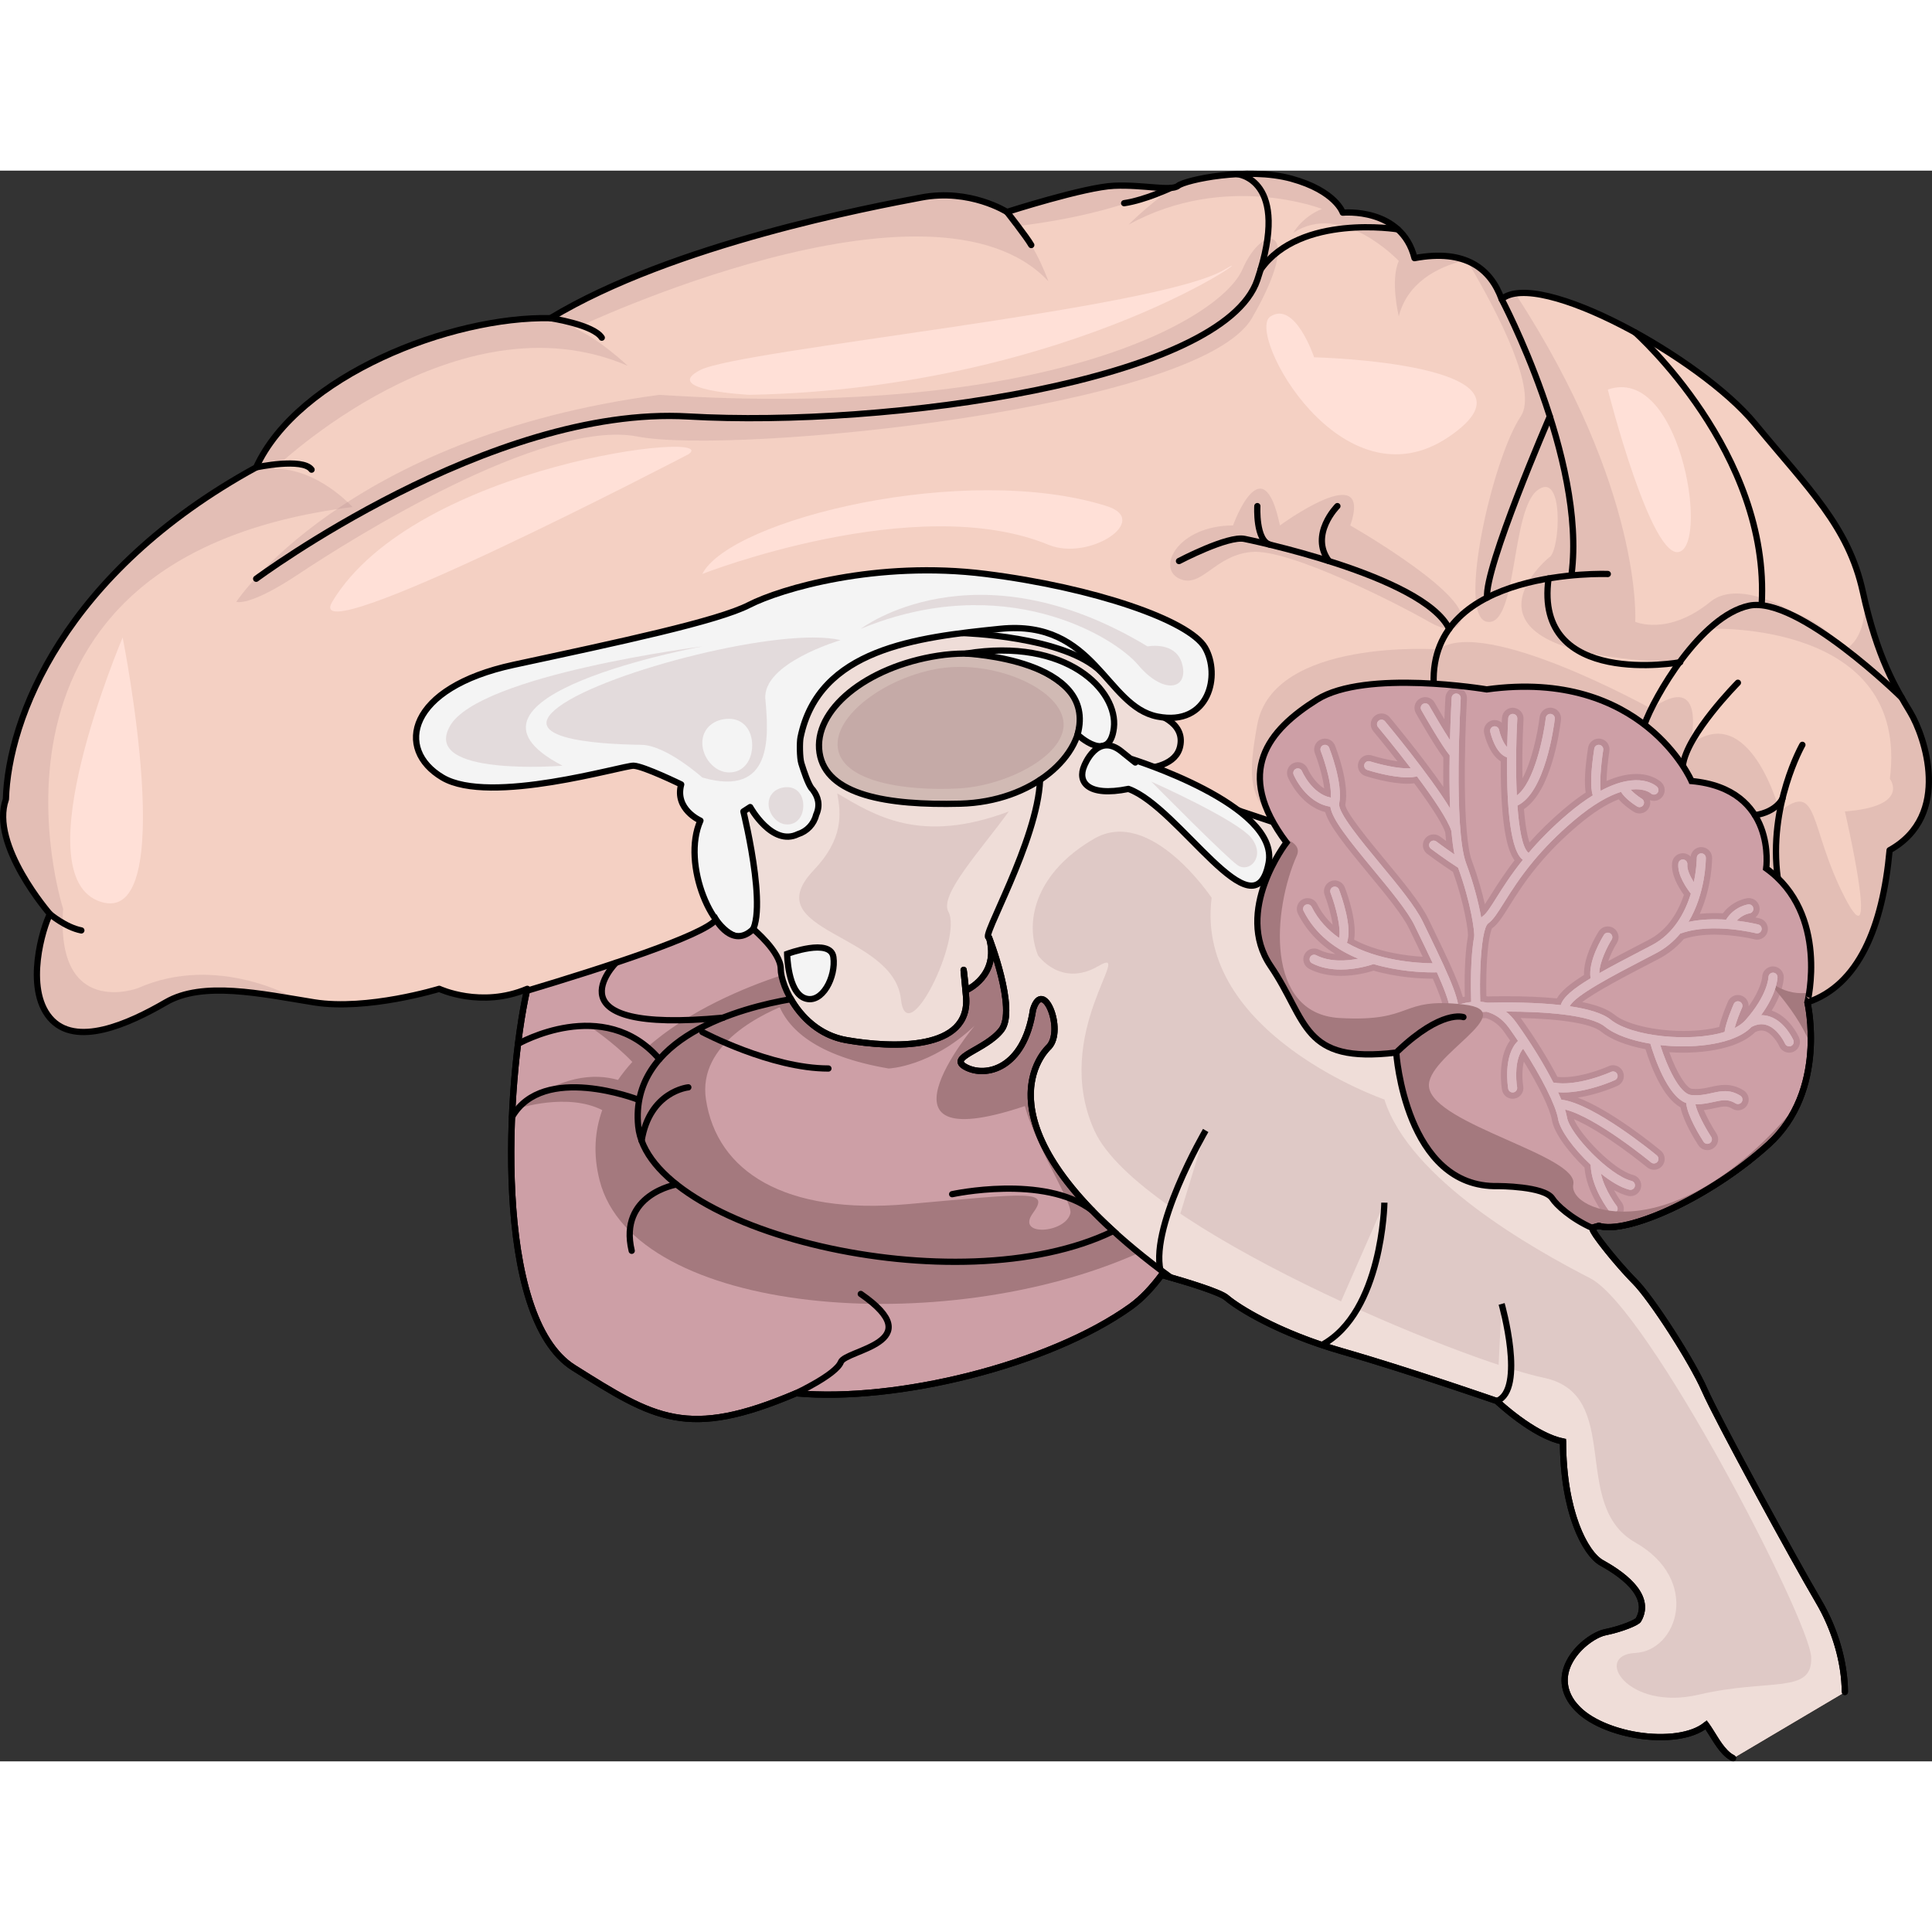 <?xml version="1.0" encoding="utf-8"?>
<!-- Created by: Science Figures, www.sciencefigures.org, Generator: Science Figures Editor -->
<svg version="1.1" id="Layer_1" xmlns="http://www.w3.org/2000/svg" xmlns:xlink="http://www.w3.org/1999/xlink" 
	 width="800px" height="800px" viewBox="0 0 308.828 254.275" enable-background="new 0 0 308.828 254.275"
	 xml:space="preserve">
<rect x="0" y="0" width="308.828" height="254.275" fill="#333333" stroke="none"/>
<g>
	<g>
		<path fill="#F4D0C3" d="M305.34,86.55c-2.301-3.816-5.261-8.676-7.562-19.204c-2.301-10.527-8.689-16.493-17.29-26.938
			c-8.601-10.445-34.617-24.784-40.454-19.868c-1.74-4.812-5.735-8.09-13.926-6.554c-2.048-8.193-11.468-7.27-11.468-7.27
			s-1.127-3.482-8.193-5.427c-7.066-1.946-16.998,0.205-18.124,1.127c-1.126,0.922-5.53-0.205-10.24,0
			c-4.711,0.205-17.118,4.189-17.118,4.189s-5.926-3.791-13.706-2.31c-7.779,1.481-39.634,7.409-59.266,19.288
			c-15.928-0.344-40.376,9.234-47.044,23.848C10.203,64.268,1.313,87.64,0.943,100.491c-2.593,7.295,7.038,18.343,7.038,18.343
			c-1.112,2.144-4.074,11.776,0,16.59c4.074,4.815,12.593,0.969,18.521-2.479c5.927-3.448,15.188-1.368,23.707,0
			c8.519,1.368,20.002-2.158,20.002-2.158s6.669,3.143,14.077,0c-3.334,14.638-5.557,52.42,7.408,60.57
			c12.965,8.149,18.152,11.484,35.561,4.075c15.928,1.481,40.402-4.479,53.483-13.835c1.877-1.343,3.56-3.226,4.952-5.096
			c4.217,1.198,9.351,2.782,10.359,3.655c1.764,1.527,8.23,5.641,18.52,8.582c10.289,2.941,24.694,7.938,24.694,7.938
			s5.879,5.585,10.583,6.468c0,11.171,3.528,17.932,6.174,19.402c2.646,1.47,8.231,4.998,5.879,9.113
			c-0.189,0.373-2.488,1.394-5.348,1.985c-2.861,0.591-9.073,5.818-5.227,11.243c3.846,5.424,16.859,7.304,21.399,3.554
			c1.245,1.774,2.084,3.653,3.582,4.873c0.193,0.157,0.449,0.311,0.736,0.461l17.861-10.574c-0.036-4.989-1.657-10.188-4.193-14.482
			c-3.821-6.468-16.168-29.104-18.226-33.807c-2.058-4.703-8.525-14.699-11.171-17.345c-2.646-2.646-6.761-7.76-6.761-8.436
			c0-0.043-0.001-0.102-0.004-0.172c0.331-0.089,0.663-0.179,1.021-0.285c4.406,1.391,17.62-4.406,27.127-13.02
			c9.506-8.615,6.22-22.708,6.22-22.708l-0.001,0c8.177-2.735,12.021-12.048,13.137-24.32
			C312.078,103.048,307.641,90.366,305.34,86.55z"/>
		<path opacity="0.2" fill="#A4797E" d="M282.695,155.653c9.506-8.615,6.22-22.708,6.22-22.708l-0.001,0
			c8.177-2.735,12.021-12.048,13.137-24.32c10.026-5.577,5.589-18.259,3.288-22.075c-2.182-3.62-4.957-8.187-7.2-17.631
			c-0.042,3.436-0.904,6.218-3.11,7.604c0,0-9.755-12.497-21.844-3.286c0,0,32.097-1.473,28.911,23.98c0,0,3.362,4.398-7.194,5.218
			c0,0,5.806,25.016,0,13.765c-5.806-11.251-4.025-18.779-10.415-13.765c0,0-4.74-17.944-14.287-10.711
			c0,0,2.867-12.088-6.245-5.706c0,0-26.668-14.859-34.014-9.494c0,0-26.405-1.851-28.969,12.03
			c-2.564,13.881,0.801,11.084,7.564,22.984c4.633,8.152,42.361,34.641,65.67,50.521
			C277.142,160.199,280.061,158.04,282.695,155.653z"/>
		<path opacity="0.2" fill="#A4797E" d="M288.11,72.115c8.157,5.156-7.908-8.726-14.711-3.195
			c-6.803,5.53-12.009,3.195-12.009,3.195s1.33-21.025-19.177-52.472c-0.886,0.139-1.625,0.431-2.179,0.898
			c-0.986-2.725-2.696-4.956-5.481-6.101c5.155,8.723,11.281,20.776,8.53,24.855c-4.488,6.655-10.276,31.986-5.382,32.82
			c4.894,0.835,3.776-17.783,8.059-21.025s3.619,9.457,1.977,10.658c-1.642,1.202-17.227,15.746,20.84,16.835
			C268.578,78.583,275.096,63.889,288.11,72.115z"/>
		<path opacity="0.2" fill="#A4797E" d="M233.674,71.297c0,0-0.162,3.733-5.245,0.818c-5.083-2.915-22.3-11.665-28.317-11.165
			s-8.037,5.987-11.652,4.243c-3.615-1.743-0.115-8.462,8.635-8.478c0,0,4.75-13.234,7.5,0c0,0,15-10.984,11.25,0
			C215.846,56.715,233.131,66.586,233.674,71.297z"/>
		<path opacity="0.2" fill="#A4797E" d="M178.083,2.416c-4.711,0.205-17.118,4.189-17.118,4.189s-5.926-3.791-13.706-2.31
			c-7.779,1.481-39.634,7.409-59.266,19.288c-15.928-0.344-40.376,9.234-47.044,23.848C10.203,64.268,1.313,87.64,0.943,100.491
			c-2.593,7.295,7.038,18.343,7.038,18.343c-1.112,2.144-4.074,11.776,0,16.59c4.074,4.815,12.593,0.969,18.521-2.479
			c4.539-2.64,11.032-2.038,17.65-0.997c1.11,0.108,2.242,0.289,3.393,0.556c0,0,0,0,0,0c0,0-12.656-7.555-25.558-1.805
			c0,0-13.141,4.868-11.891-12.691c0,0-18.25-56.162,46.25-64.236c0,0-5.5-6.175-12.5-6.124c0,0,29.174-28.199,56.5-16.449
			c0,0-4.544-4.319-8.449-5.968c0,0,57.199-27.282,75.699-7.532c0,0-3-8.25-5.75-8.75c0,0,14.818-1.399,24.123-6.179
			C183.985,2.698,181.099,2.285,178.083,2.416z"/>
		<path opacity="0.2" fill="#A4797E" d="M223.596,23.283c1.365-5.307,5.967-7.815,10.58-8.979c-2.079-0.758-4.718-0.946-8.069-0.318
			c-2.048-8.193-11.468-7.27-11.468-7.27s-1.127-3.482-8.193-5.427c-7.066-1.946-16.998,0.205-18.124,1.127
			c-0.196,0.16-0.496,0.256-0.874,0.31c-4.313,3.091-7.019,5.891-7.019,5.891c15.5-8.5,30.87-2.5,30.87-2.5
			c-3.224,1.333-4.573,3.833-4.573,3.833c7.797-5.167,16.869,4.49,16.869,4.49C222.189,17.594,223.596,23.283,223.596,23.283z"/>
		<path opacity="0.2" fill="#A4797E" d="M37.773,68.92c0,0,2,0.878,10-4.455c8-5.333,38.99-24.912,54.162-21.956
			s89.693-4.341,98.177-18.925c8.484-14.585,1.955-15.785-1.525-7.785c-3.481,8-31.533,24.078-93.174,20.039
			C55.107,42.509,37.773,68.92,37.773,68.92z"/>
	</g>
	<g>
		<path fill="#EFDDD8" stroke="#000000" stroke-miterlimit="10" d="M294.902,243.201c-0.017-2.332-0.391-4.707-1.032-7.017
			c-0.101-0.365-0.21-0.726-0.325-1.087c-0.714-2.243-1.672-4.408-2.835-6.378c-0.529-0.896-1.227-2.111-2.034-3.538
			c-0.205-0.363-0.417-0.739-0.636-1.129c-0.474-0.842-0.974-1.737-1.5-2.683c-2.881-5.18-6.424-11.686-9.27-17.051
			c-0.279-0.526-0.551-1.04-0.815-1.542c-0.878-1.666-1.67-3.19-2.324-4.477c-0.15-0.296-0.294-0.58-0.429-0.85
			c-0.271-0.541-0.511-1.028-0.715-1.454c-0.204-0.426-0.373-0.79-0.502-1.084c-0.257-0.588-0.583-1.258-0.962-1.987
			c-1.137-2.186-2.749-4.894-4.403-7.457c-0.551-0.854-1.107-1.693-1.651-2.49c-1.089-1.595-2.131-3.027-2.999-4.099
			c-0.434-0.536-0.824-0.981-1.155-1.312c-0.165-0.165-0.336-0.34-0.512-0.523c-1.404-1.464-3.088-3.437-4.354-5.055
			c-1.108-1.416-1.895-2.562-1.895-2.858c0-0.043-0.001-0.102-0.004-0.172c0.331-0.089,0.663-0.179,1.021-0.285
			c3.886,1.227,14.624-3.14,23.627-10.098l0,0h0l-17.67-14.885l-3.151-2.914l-28.136-26.022l-11.147-5.426l-20.683-6.893
			l-14.357-5.637l-2.747-1.079c3.121-0.078,6.731-0.813,7.341-3.71c0.807-3.832-3.635-5.314-6.151-5.837
			c0.805-6.632-1.181-14.837-15.011-16.747c-24.053-3.322-45.394,16.391-45.394,22.359s-5.064,9.242-5.064,9.242v7.216l1.085,7.053
			l8.862,22.92l9.766,6.197l10.946,3.846l0.629,0.221l2.351,4.795l5.968,3.979l11.574,10.128l8.713,7.041l8.773,2.08
			c4.217,1.198,9.351,2.782,10.359,3.655c0.938,0.812,3.217,2.357,6.681,4.066c0.39,0.193,0.796,0.387,1.216,0.583
			c1.43,0.666,3.03,1.346,4.8,2.011c0.292,0.11,0.588,0.219,0.889,0.327c1.533,0.553,3.173,1.092,4.934,1.595
			c0.643,0.184,1.302,0.376,1.973,0.574s1.353,0.403,2.042,0.612c0.345,0.105,0.691,0.21,1.039,0.317
			c0.96,0.294,1.928,0.596,2.894,0.9c0.433,0.136,0.867,0.273,1.298,0.41c0.612,0.194,1.219,0.389,1.821,0.582
			c0.194,0.062,0.387,0.125,0.579,0.187c0.46,0.148,0.915,0.296,1.364,0.442c0.217,0.07,0.432,0.141,0.646,0.211
			c0.796,0.26,1.571,0.515,2.318,0.761c0.487,0.161,0.96,0.318,1.42,0.471c0.388,0.129,0.765,0.255,1.131,0.377
			c0.184,0.062,0.365,0.122,0.543,0.182c0.353,0.118,0.693,0.233,1.02,0.343c2.792,0.941,4.605,1.569,4.605,1.569
			s1.86,1.767,4.325,3.471c1.917,1.325,4.2,2.611,6.258,2.997c0,1.396,0.055,2.724,0.157,3.981c0.152,1.885,0.41,3.612,0.742,5.173
			c0.111,0.521,0.23,1.023,0.357,1.507c0.633,2.419,1.449,4.374,2.314,5.84c0.173,0.293,0.348,0.567,0.523,0.821
			c0.703,1.015,1.419,1.713,2.081,2.081c0.827,0.459,1.941,1.12,3.01,1.936c0.214,0.163,0.426,0.333,0.633,0.508
			c0.415,0.351,0.812,0.725,1.171,1.12c0.179,0.198,0.349,0.4,0.505,0.608c0.314,0.415,0.578,0.849,0.771,1.3
			c0.193,0.451,0.316,0.918,0.346,1.398c0.045,0.721-0.117,1.472-0.558,2.243c-0.094,0.186-0.716,0.535-1.672,0.911
			c-0.239,0.094-0.499,0.19-0.777,0.285c-0.833,0.286-1.827,0.568-2.9,0.79c-2.235,0.462-6.515,3.753-6.447,7.758
			c0.019,1.121,0.379,2.298,1.22,3.485c0.11,0.155,0.253,0.297,0.378,0.447c0.42,0.503,0.895,0.983,1.46,1.417
			c1.372,1.055,3.133,1.892,5.043,2.503c0.639,0.204,1.289,0.392,1.954,0.543c0.531,0.12,1.067,0.223,1.605,0.308
			c4.302,0.679,8.69,0.211,10.96-1.664c1.073,1.529,1.847,3.134,2.999,4.33c0.017,0.018,0.033,0.038,0.05,0.056
			c0.169,0.172,0.346,0.334,0.533,0.487c0.193,0.157,0.449,0.311,0.736,0.461"/>
		<path opacity="0.2" fill="#A4797E" d="M193.68,116.237c0,0-9.75-14.638-18.75-9.463s-11.333,12.83-9,18.669
			c0,0,3.667,5.214,9.667,1.693c6-3.521-7.667,10.773-0.667,26.293s58.924,36.853,71.795,39.52s4.126,20.333,14.666,26.333
			c10.539,6,6.794,17.333,0,17.667s-1.261,9.333,10.139,6.667c11.4-2.667,18.232,0,17.983-6c-0.249-6-26.001-55.761-35.292-60.547
			c-9.291-4.786-28.843-15.772-32.928-28.589C221.292,148.48,190.93,137.973,193.68,116.237z"/>
		<path fill="#EFDDD8" stroke="#000000" stroke-miterlimit="10" d="M192.727,153.43c0,0-9.441,16.124-7.036,23.072"/>
		<path fill="#EFDDD8" stroke="#000000" stroke-miterlimit="10" d="M221.292,164.966c0,0-0.289,17.526-9.993,22.755"/>
		<path fill="#EFDDD8" stroke="#000000" stroke-miterlimit="10" d="M240.034,181.155c0,0,3.897,13.747-0.77,15.521"/>
		<path fill="#F4F2F2" stroke="#000000" stroke-linecap="round" stroke-linejoin="round" stroke-miterlimit="10" d="M153.8,73.918
			c0,0,16.409,0.443,22.239,6.229c5.829,5.785,1.935-8.514,1.935-8.514l-25.729-1.129L153.8,73.918z"/>
		<path fill="#F4F4F4" stroke="#000000" stroke-linecap="round" stroke-linejoin="round" stroke-miterlimit="10" d="M192.621,76.232
			c-2.532-4.34-17.723-9.585-35.085-11.768c-17.362-2.182-32.734,2.363-37.798,4.962S99.12,75.328,82.12,78.99
			S63.131,92.509,70.727,97.009c7.596,4.5,28.936-1.968,30.564-1.887s7.596,2.994,7.596,2.994c-1.085,3.979,3.074,5.787,3.074,5.787
			c-3.074,6.872,1.989,18.989,6.872,18.628c4.883-0.362,0-20.095,0-20.095l1.085-0.703c0,0,3.5,6.356,7.631,4.332
			c1.438-0.445,2.55-1.608,2.909-3.082c0.724-1.598,0.274-2.927-0.47-3.924c-0.002-0.008-0.013-0.017-0.017-0.025
			c-0.013-0.017-0.026-0.033-0.039-0.05c-0.016-0.02-0.021-0.038-0.046-0.059c-0.016-0.013-0.033-0.038-0.049-0.054
			c-0.052-0.064-0.104-0.127-0.158-0.188c-0.524-0.738-1.152-2.561-1.58-3.934c-0.276-0.885-0.294-3.366-0.134-4.15
			c2.9-14.174,18.53-15.996,31.921-17.36c15.191-1.547,16.819,12.398,25.138,14.026S195.153,80.573,192.621,76.232z"/>
	</g>
	<path fill="none" stroke="#000000" stroke-linecap="round" stroke-linejoin="round" stroke-miterlimit="10" d="M187.166,2.756
		c0,0-4.127,1.954-7.475,2.447"/>
	<path fill="none" stroke="#000000" stroke-linecap="round" stroke-linejoin="round" stroke-miterlimit="10" d="M240.034,20.541
		c0,0,13.522,25.577,11.182,43.936"/>
	<path fill="none" stroke="#000000" stroke-linecap="round" stroke-linejoin="round" stroke-miterlimit="10" d="M257.004,64.477
		c0,0-28.527-1.101-27.827,17.535"/>
	<path fill="none" stroke="#000000" stroke-linecap="round" stroke-linejoin="round" stroke-miterlimit="10" d="M213.78,53.626
		c0,0-4.521,4.543-1.356,8.782"/>
	<path fill="none" stroke="#000000" stroke-linecap="round" stroke-linejoin="round" stroke-miterlimit="10" d="M200.985,53.626
		c0,0-0.314,5.578,2.073,6.179"/>
	<path fill="none" stroke="#000000" stroke-linecap="round" stroke-linejoin="round" stroke-miterlimit="10" d="M188.461,62.408
		c0,0,7.842-4.124,10.489-3.538c0,0,28.515,5.767,32.704,14.368"/>
	<path fill="none" stroke="#000000" stroke-linecap="round" stroke-linejoin="round" stroke-miterlimit="10" d="M268.578,78.583
		c0,0-23.481,4.271-21.042-13.39"/>
	<path fill="none" stroke="#000000" stroke-linecap="round" stroke-linejoin="round" stroke-miterlimit="10" d="M303.963,84.225
		c0,0-16.576-16.312-24.353-14.684s-15.243,14.697-16.754,19.013"/>
	<path fill="none" stroke="#000000" stroke-linecap="round" stroke-linejoin="round" stroke-miterlimit="10" d="M277.802,81.861
		c0,0-8.206,8.278-8.805,13.261"/>
	<path fill="none" stroke="#000000" stroke-linecap="round" stroke-linejoin="round" stroke-miterlimit="10" d="M288.11,91.786
		c0,0-5.52,9.685-3.936,21.3"/>
	<path fill="none" stroke="#000000" stroke-linecap="round" stroke-linejoin="round" stroke-miterlimit="10" d="M281.599,69.427
		c1.447-24.348-20.209-43.555-20.209-43.555"/>
	<path fill="none" stroke="#000000" stroke-linecap="round" stroke-linejoin="round" stroke-miterlimit="10" d="M247.738,39.295
		c0,0-10.498,24.233-10.021,28.957"/>
	<g>
		<path fill="#CD9FA6" d="M282.323,111.539c0,0,1.809-12.7-11.936-13.966c0,0-7.777-18.085-32.734-14.649
			c0,0-19.351-3.255-27.128,1.628c-7.777,4.883-13.383,11.522-4.883,22.851c0,0-8.5,10.959-2.532,19.735s4.883,15.648,20.074,13.84
			c0,0,1.447,21.702,16.277,21.34c0,0,7.415,0,8.681,1.989c0.629,0.989,2.958,3.184,6.407,4.72
			c-0.001-0.024-0.001-0.041-0.001-0.069c0.331-0.089,0.663-0.179,1.021-0.285c4.406,1.391,17.62-4.406,27.127-13.02
			c9.505-8.613,6.221-22.704,6.22-22.708l-0.001-0.001C288.914,132.945,292.45,118.813,282.323,111.539z"/>
		<path fill="#BA8C95" d="M287.574,138.566c-0.151-0.339-1.553-3.34-4.328-4.289c-0.014-0.005-0.028-0.009-0.042-0.014
			c1.867-3.042,1.929-5.091,1.929-5.343c0-0.94-0.767-1.712-1.726-1.721c-0.934,0.007-1.705,0.769-1.721,1.676
			c-0.001,0.022-0.118,1.877-2.162,4.691c0.009-0.233-0.03-0.467-0.117-0.69c-0.166-0.429-0.49-0.768-0.912-0.954
			c-0.22-0.097-0.452-0.146-0.692-0.146c-0.683,0-1.303,0.403-1.578,1.028c-0.191,0.435-1.061,2.455-1.425,4.082
			c-1.603,0.419-3.552,0.639-5.684,0.639c-4.611,0-9.146-1.065-11.027-2.59c-1.083-0.877-2.783-1.548-5.172-2.033
			c2.223-1.695,7.204-4.286,10.446-5.972l1.813-0.944c1.499-0.783,2.837-1.845,3.981-3.16c1.339-0.465,2.986-0.701,4.897-0.701
			c3.381,0,6.367,0.741,6.4,0.75c0.137,0.034,0.278,0.052,0.419,0.052c0.791,0,1.479-0.535,1.671-1.298
			c0.234-0.921-0.323-1.861-1.247-2.096c-0.06-0.015-0.306-0.076-0.698-0.159c0.468-0.362,0.739-0.956,0.66-1.584
			c-0.11-0.858-0.843-1.505-1.703-1.505l-0.161,0.007l-0.062,0.008c-0.102,0.013-2.338,0.315-3.928,2.408
			c-0.419-0.02-0.85-0.031-1.286-0.031c-0.837,0-1.644,0.041-2.414,0.121c1.973-4.364,1.972-8.742,1.971-8.947
			c-0.002-0.947-0.776-1.718-1.729-1.718c-0.878,0.002-1.603,0.665-1.705,1.512c-0.286-0.3-0.666-0.485-1.085-0.525l-0.161-0.008
			c-0.894,0-1.631,0.67-1.716,1.559c-0.18,1.865,0.985,3.858,1.888,5.095c-1.143,3.415-3.021,5.825-5.588,7.166l-1.809,0.942
			c-1.577,0.82-3.205,1.671-4.701,2.482c0.392-1.104,0.97-2.227,1.393-2.903c0.504-0.804,0.26-1.869-0.546-2.375
			c-0.274-0.172-0.59-0.263-0.913-0.263c-0.597,0-1.143,0.301-1.461,0.807c-0.433,0.689-2.44,4.054-2.346,6.954
			c-2.316,1.442-3.682,2.616-4.333,3.743c-2.354-0.232-5.076-0.349-8.109-0.349c-1.051,0-2.04,0.014-2.93,0.036
			c-0.078-0.016-0.157-0.03-0.235-0.043c-0.072-3.528,0.096-6.941,0.447-9.06l0.006-0.016l0.021-0.144
			c0.22-1.262,0.435-1.602,0.415-1.602c-0.001,0-0.002,0-0.003,0.001c0.963-0.688,1.692-1.851,2.796-3.61
			c1.112-1.771,2.496-3.977,4.653-6.563c1.852-2.219,3.907-4.277,6.284-6.293c2.404-2.039,4.599-3.443,6.536-4.183
			c0.791,0.927,1.897,1.677,2.408,1.998c0.274,0.171,0.59,0.261,0.912,0.261c0.599,0,1.146-0.303,1.46-0.807
			c0.245-0.39,0.323-0.852,0.221-1.301c-0.001-0.007-0.003-0.014-0.005-0.021c0.2,0.08,0.416,0.121,0.637,0.121
			c0.463,0,0.897-0.182,1.22-0.508c0.326-0.327,0.504-0.76,0.503-1.221c-0.002-0.46-0.183-0.892-0.507-1.215
			c-0.139-0.139-1.434-1.358-4.031-1.358c-1.459,0-3.057,0.379-4.765,1.128c0.031-1.289,0.199-3.095,0.461-4.799
			c0.07-0.455-0.042-0.91-0.313-1.281c-0.272-0.371-0.674-0.614-1.13-0.684c-0.087-0.013-0.173-0.02-0.258-0.02
			c-0.845,0-1.578,0.628-1.705,1.461c-0.505,3.28-0.632,5.639-0.384,7.164c-1.134,0.747-2.305,1.631-3.488,2.635
			c-2.012,1.706-3.819,3.459-5.495,5.333c-0.287-0.827-0.645-2.392-0.884-5.324c4.338-2.843,5.688-12.333,5.923-14.282
			c0.055-0.457-0.071-0.908-0.354-1.27c-0.284-0.362-0.692-0.592-1.151-0.648l-0.148-0.012h-0.059c-0.87,0-1.605,0.652-1.71,1.517
			c-0.334,2.764-1.301,7.116-2.734,9.787c-0.025-1.239-0.032-2.55-0.02-3.902l0.021-0.112l-0.014-0.1l-0.001-0.105
			c0.025-1.821,0.087-3.637,0.178-5.263c0.054-0.948-0.674-1.763-1.711-1.82c-0.918,0-1.679,0.714-1.729,1.626
			c-0.009,0.148-0.023,0.413-0.041,0.775c-0.304-0.265-0.701-0.421-1.133-0.421c-0.127,0-0.254,0.014-0.379,0.042
			c-0.927,0.209-1.511,1.133-1.302,2.058c0.134,0.603,0.842,3.38,2.653,4.5c-0.053,11.493,1.365,14.701,2.207,15.821
			c-1.687,2.179-2.862,4.051-3.744,5.455c-0.342,0.544-0.688,1.096-1.002,1.559c-0.399-1.767-1.048-4.177-2.063-6.903
			c-1.552-4.165-1.201-18.793-0.8-25.944c0.027-0.459-0.126-0.902-0.433-1.246c-0.307-0.344-0.729-0.548-1.283-0.577
			c-0.914,0-1.671,0.713-1.725,1.625c-0.012,0.204-0.086,1.521-0.163,3.487c-0.643-1.076-1.225-2.08-1.562-2.673
			c-0.306-0.538-0.88-0.872-1.499-0.872c-0.298,0-0.592,0.078-0.85,0.225c-0.401,0.227-0.688,0.597-0.812,1.041
			c-0.122,0.444-0.063,0.908,0.164,1.308c0.311,0.548,2.944,5.167,4.393,7.082c-0.023,1.646-0.027,3.209-0.011,4.676
			c-3.519-5.064-8.313-10.811-8.556-11.101c-0.328-0.392-0.81-0.617-1.322-0.617c-0.402,0-0.795,0.143-1.105,0.402
			c-0.729,0.61-0.825,1.699-0.201,2.444c0.356,0.43,1.957,2.364,3.865,4.804c-1.479-0.21-3.112-0.628-4.081-0.937
			c-0.171-0.055-0.348-0.083-0.527-0.083c-0.751,0-1.411,0.482-1.642,1.201c-0.288,0.905,0.214,1.875,1.119,2.165
			c0.645,0.206,3.998,1.231,6.727,1.231c0.383,0,0.744-0.022,1.082-0.065c3.456,4.664,4.61,6.835,4.952,7.843
			c0.042,0.481,0.088,0.94,0.139,1.376c-0.49-0.355-0.842-0.617-0.959-0.706c-0.302-0.227-0.66-0.346-1.036-0.346
			c-0.539,0-1.054,0.257-1.377,0.687c-0.571,0.76-0.419,1.842,0.339,2.412c0.021,0.017,2.09,1.576,4.127,2.896
			c1.951,5.43,2.443,9.689,2.402,10.18l-0.023,0.174c-0.524,2.979-0.548,6.988-0.49,9.589c-0.104,0.02-0.208,0.042-0.312,0.065
			c-0.363-1.308-1.047-3.042-2.133-5.425c-0.72-1.579-1.56-3.33-2.599-5.474l-0.771-1.591c-1.23-2.551-4.126-6.05-6.936-9.446
			c-2.213-2.674-6.332-7.65-6.343-8.805c0.682-3.457-1.415-8.881-1.656-9.487c-0.263-0.661-0.892-1.088-1.603-1.088
			c-0.219,0-0.433,0.041-0.636,0.122c-0.883,0.351-1.316,1.354-0.966,2.238c0.383,0.968,1.239,3.499,1.484,5.605
			c-1.696-1.028-2.627-3.127-2.636-3.148c-0.271-0.639-0.894-1.052-1.587-1.052c-0.23,0-0.456,0.045-0.67,0.136
			c-0.874,0.369-1.286,1.38-0.92,2.253c0.081,0.194,1.942,4.542,5.962,5.586c0.703,2.254,3.16,5.302,6.927,9.853
			c2.667,3.224,5.426,6.557,6.475,8.732l0.773,1.596c0.461,0.95,0.944,1.947,1.42,2.946c-2.738-0.157-7.148-0.736-10.959-2.718
			c0.482-2.843-0.985-7.049-1.489-8.372c-0.254-0.664-0.901-1.109-1.611-1.109c-0.209,0-0.415,0.038-0.612,0.113
			c-0.888,0.338-1.335,1.334-0.998,2.223c0.564,1.484,1.071,3.31,1.283,4.749c-1.031-0.977-1.859-2.082-2.474-3.303
			c-0.295-0.585-0.885-0.948-1.54-0.948c-0.267,0-0.533,0.063-0.773,0.184c-0.412,0.207-0.718,0.562-0.862,1
			c-0.145,0.437-0.11,0.904,0.097,1.314c1.316,2.618,3.32,4.774,5.979,6.441c-0.993-0.084-1.869-0.318-2.609-0.698
			c-0.243-0.125-0.516-0.191-0.788-0.191c-0.649,0-1.237,0.358-1.534,0.936c-0.21,0.41-0.248,0.877-0.107,1.315
			c0.142,0.438,0.444,0.796,0.854,1.005c1.445,0.742,3.15,1.118,5.068,1.118c2.253,0,4.249-0.521,5.236-0.831
			c3.906,1.112,7.584,1.282,9.459,1.282c0.834,1.898,1.361,3.304,1.576,4.198c-0.66,0.525-0.852,1.473-0.412,2.222
			c0.31,0.524,0.879,0.85,1.487,0.85c0.308,0,0.61-0.083,0.875-0.24c0.035-0.021,0.216-0.123,0.503-0.252l-0.001-0.001l0.076-0.032
			c0.212-0.093,0.472-0.195,0.769-0.291c1.035-0.066,2.307-0.121,3.61-0.155c1.117,0.328,2.09,1.061,2.894,2.182
			c0.332,0.462,0.658,0.928,0.979,1.396c-2.135,2.859-1.333,7.666-1.296,7.88c0.141,0.832,0.855,1.436,1.698,1.436
			c0.086,0,0.175-0.007,0.291-0.024c0.453-0.077,0.85-0.327,1.115-0.702c0.267-0.376,0.371-0.833,0.294-1.286
			c-0.182-1.068-0.213-2.671,0.094-3.925c2.438,3.959,4.192,7.591,4.483,9.334c0.381,2.282,2.981,5.456,5.214,7.609
			c0.282,3.888,3.087,7.485,3.21,7.64c0.328,0.418,0.821,0.658,1.354,0.658c0.382,0,0.759-0.13,1.063-0.367
			c0.363-0.284,0.593-0.692,0.648-1.15c0.054-0.456-0.072-0.907-0.355-1.27c-0.011-0.013-0.607-0.787-1.217-1.918
			c0.726,0.399,1.482,0.733,2.22,0.917c0.136,0.034,0.275,0.051,0.415,0.051c0.792,0,1.479-0.537,1.672-1.306
			c0.111-0.446,0.042-0.91-0.194-1.305c-0.237-0.395-0.614-0.673-1.061-0.784c-3.12-0.781-8.508-6.479-9.444-8.911
			c4.792,2.018,11.609,7.627,11.687,7.69c0.309,0.255,0.698,0.396,1.098,0.396c0.517,0,1-0.228,1.325-0.622
			c0.295-0.354,0.434-0.802,0.391-1.26c-0.043-0.459-0.262-0.874-0.617-1.169c-0.898-0.744-7.904-6.466-13.279-8.481
			c3.313-0.496,6.22-1.818,6.369-1.887c0.862-0.396,1.243-1.421,0.847-2.286c-0.28-0.61-0.896-1.004-1.567-1.004
			c-0.247,0-0.487,0.052-0.711,0.154c-0.16,0.072-3.948,1.754-7.273,1.754c-0.319,0-0.625-0.016-0.914-0.048
			c-1.526-2.919-3.55-6.174-5.735-9.22c-0.045-0.063-0.09-0.125-0.137-0.187c6.682,0.15,11.306,0.922,12.843,2.167
			c1.54,1.249,4.05,2.242,7.112,2.82c0.844,2.709,2.743,7.736,5.596,9.294c0.452,2.235,2.262,5.151,2.846,6.05
			c0.318,0.493,0.859,0.788,1.447,0.788c0.335,0,0.66-0.097,0.937-0.277c0.388-0.251,0.653-0.638,0.749-1.089
			c0.096-0.45,0.01-0.911-0.24-1.294c-0.72-1.11-1.534-2.588-2.01-3.737c0.673-0.081,1.269-0.213,1.822-0.335
			c0.593-0.13,1.105-0.243,1.541-0.243c0.424,0,0.775,0.105,1.172,0.353c0.273,0.171,0.589,0.261,0.911,0.261
			c0.601,0,1.147-0.304,1.463-0.813c0.243-0.391,0.32-0.853,0.216-1.301s-0.377-0.829-0.767-1.072
			c-0.949-0.591-1.923-0.879-2.977-0.879c-0.816,0-1.575,0.168-2.312,0.33c-0.766,0.169-1.488,0.329-2.331,0.329
			c-0.211,0-0.43-0.011-0.658-0.033c-0.794-0.078-2.313-2.295-3.607-5.853c0.734,0.048,1.472,0.073,2.205,0.073
			c2.908,0,5.575-0.381,7.717-1.104c0.134-0.031,0.257-0.074,0.372-0.131c1.447-0.531,2.604-1.221,3.441-2.051
			c0.364-0.172,0.694-0.256,1.006-0.256c0.189,0,0.372,0.031,0.56,0.095c1.153,0.392,2.049,1.887,2.296,2.429
			c0.277,0.62,0.896,1.021,1.575,1.021c0.24,0,0.474-0.049,0.7-0.149C287.568,140.452,287.959,139.433,287.574,138.566z"/>
		<g>
			<path fill="#A4797E" d="M283.889,130.332c-2.952-1.733,2.7,2.517,5.554,9.416c0.137-3.933-0.527-6.8-0.528-6.802l-0.001-0.001
				c0,0,0.143-0.579,0.289-1.553C287.476,131.647,285.672,131.379,283.889,130.332z"/>
		</g>
		<path fill="#DBB9C0" d="M286.66,138.972c-0.052-0.119-1.317-2.921-3.736-3.748c-0.465-0.158-0.938-0.232-1.417-0.226
			c2.585-3.55,2.626-5.961,2.626-6.078c0-0.397-0.32-0.717-0.717-0.721c-0.387,0.003-0.723,0.317-0.73,0.714
			c-0.001,0.028-0.09,2.846-3.676,6.881c-0.434,0.488-1.024,0.905-1.732,1.257c0.28-1.037,0.804-2.393,1.186-3.26
			c0.161-0.365-0.005-0.793-0.37-0.954c-0.364-0.16-0.792,0.005-0.954,0.37c-0.142,0.322-1.255,2.885-1.469,4.471
			c-5.496,1.697-14.867,0.745-18.211-1.966c-1.31-1.063-3.727-1.73-6.536-2.141c0.798-1.713,6.951-4.914,11.978-7.529l1.811-0.944
			c1.603-0.837,2.879-1.945,3.902-3.179c0.067-0.003,0.135-0.011,0.201-0.034c4.912-1.715,11.813,0,11.881,0.018
			c0.386,0.097,0.781-0.137,0.879-0.523c0.098-0.387-0.136-0.781-0.523-0.879c-0.128-0.032-1.502-0.373-3.444-0.608
			c0.906-0.978,1.972-1.16,2.036-1.169c0.394-0.053,0.672-0.414,0.622-0.809c-0.051-0.396-0.41-0.681-0.81-0.626
			c-0.094,0.012-2.216,0.312-3.548,2.446c-1.86-0.123-3.99-0.084-6.005,0.355c2.745-4.587,2.773-9.923,2.772-10.24
			c-0.001-0.398-0.325-0.72-0.723-0.72c-0.001,0-0.001,0-0.002,0c-0.4,0.001-0.722,0.326-0.721,0.725
			c0,0.041-0.011,1.684-0.476,3.878c-0.561-0.883-1.117-2.006-1.037-2.831c0.038-0.398-0.254-0.751-0.651-0.789
			c-0.396-0.037-0.751,0.254-0.789,0.651c-0.175,1.822,1.355,3.984,2.003,4.809c-0.915,2.989-2.71,6.4-6.236,8.242l-1.809,0.942
			c-2.55,1.326-4.756,2.486-6.592,3.531c0.035-1.838,1.366-4.396,1.975-5.369c0.212-0.339,0.11-0.785-0.229-0.997
			c-0.338-0.212-0.785-0.109-0.997,0.228c-0.282,0.45-2.583,4.225-2.139,6.951c-2.746,1.656-4.394,3.013-4.77,4.285
			c-4.019-0.451-8.551-0.461-11.744-0.381c-0.379-0.08-0.755-0.131-1.124-0.154c-0.117-3.715,0.032-7.706,0.449-10.178
			c0.002-0.011,0.009-0.019,0.01-0.03c0.003-0.021,0.004-0.053,0.006-0.077c0.207-1.184,0.478-2.001,0.812-2.24
			c0.803-0.573,1.492-1.67,2.534-3.331c1.108-1.765,2.542-4.045,4.72-6.658c0.004-0.005,0.008-0.009,0.012-0.014
			c1.648-1.974,3.72-4.138,6.406-6.416c3.185-2.702,5.671-4.02,7.552-4.606c0.63,1.055,2.06,2.016,2.568,2.334
			c0.119,0.075,0.252,0.111,0.384,0.111c0.241,0,0.476-0.12,0.614-0.339c0.212-0.338,0.11-0.785-0.229-0.997
			c-0.654-0.41-1.368-0.987-1.799-1.457c2.199-0.29,3.186,0.549,3.223,0.583c0.284,0.274,0.736,0.271,1.015-0.011
			c0.282-0.283,0.28-0.741-0.003-1.023c-0.138-0.138-2.849-2.689-9.026,0.634c-0.184-1.155,0.03-4.052,0.41-6.522
			c0.061-0.395-0.21-0.764-0.605-0.825c-0.39-0.059-0.764,0.21-0.825,0.605c-0.569,3.699-0.648,6.198-0.241,7.475
			c-1.207,0.751-2.527,1.708-3.973,2.935c-2.585,2.192-4.63,4.308-6.282,6.253c-0.038-0.025-0.08-0.06-0.126-0.106
			c-0.893-0.894-1.405-3.836-1.662-7.456c4.433-2.119,5.826-12.611,5.975-13.847c0.048-0.397-0.235-0.757-0.631-0.805
			c-0.403-0.048-0.758,0.235-0.805,0.631c-0.356,2.94-1.838,10.327-4.635,12.402c-0.106-2.174-0.135-4.503-0.109-6.736
			c0-0.015,0.006-0.029,0.005-0.044c0-0.005-0.003-0.008-0.004-0.013c0.024-1.964,0.089-3.85,0.181-5.481
			c0.022-0.399-0.283-0.74-0.682-0.763c-0.389-0.017-0.74,0.283-0.763,0.682c-0.031,0.552-0.123,2.313-0.171,4.63
			c-0.587-0.563-1.08-1.821-1.295-2.768c-0.088-0.39-0.477-0.633-0.865-0.546c-0.39,0.088-0.634,0.475-0.546,0.864
			c0.09,0.398,0.849,3.503,2.682,4.09c-0.054,5.944,0.264,14.143,2.301,16.183c0.078,0.078,0.156,0.132,0.234,0.191
			c-1.937,2.416-3.256,4.511-4.229,6.061c-0.882,1.405-1.579,2.515-2.149,2.922c-0.099,0.071-0.192,0.164-0.282,0.267
			c-0.399-2.256-1.178-5.385-2.418-8.716c-2.033-5.46-0.872-26.143-0.86-26.352c0.023-0.399-0.282-0.741-0.681-0.764
			c-0.388-0.021-0.741,0.282-0.764,0.681c-0.018,0.307-0.173,3.077-0.27,6.772c-1.154-1.774-2.656-4.349-3.323-5.521
			c-0.197-0.347-0.639-0.468-0.986-0.271c-0.348,0.197-0.469,0.639-0.271,0.986c0.341,0.6,3.222,5.643,4.529,7.236
			c-0.043,2.709-0.04,5.69,0.067,8.485c-3.277-5.384-10.052-13.507-10.405-13.929c-0.256-0.306-0.712-0.347-1.019-0.091
			c-0.306,0.256-0.347,0.712-0.091,1.019c0.051,0.061,2.549,3.056,5.238,6.577c-1.984,0.153-5.232-0.691-6.513-1.1
			c-0.38-0.123-0.788,0.089-0.909,0.469c-0.122,0.38,0.089,0.787,0.469,0.909c0.472,0.15,3.803,1.183,6.423,1.183
			c0.548,0,1.062-0.049,1.516-0.157c2.503,3.347,4.933,6.894,5.505,8.736c0.118,1.396,0.277,2.668,0.486,3.74
			c-1.537-1.049-2.877-2.057-2.895-2.07c-0.319-0.241-0.773-0.177-1.013,0.143c-0.24,0.319-0.177,0.772,0.143,1.013
			c0.096,0.072,2.294,1.725,4.348,3.035c2.06,5.614,2.668,10.325,2.566,10.996c-0.002,0.012,0.003,0.023,0.002,0.035
			c-0.607,3.29-0.555,8.039-0.479,10.428c-0.614,0.066-1.185,0.188-1.69,0.33c-0.043,0.013-0.09,0.016-0.129,0.036
			c-0.089,0.026-0.175,0.053-0.259,0.08c-0.237-1.424-1.056-3.517-2.294-6.235c-0.002-0.004-0.003-0.008-0.006-0.012
			c-0.732-1.606-1.607-3.427-2.59-5.452l-0.771-1.592c-1.179-2.445-4.039-5.901-6.805-9.242c-3.042-3.675-6.827-8.249-6.554-9.636
			c0.637-3.228-1.513-8.694-1.605-8.925c-0.148-0.372-0.569-0.552-0.939-0.405c-0.371,0.147-0.553,0.568-0.405,0.939
			c0.019,0.049,1.787,4.551,1.608,7.449c-3.029-0.59-4.593-4.194-4.609-4.233c-0.156-0.367-0.579-0.54-0.948-0.385
			c-0.368,0.155-0.54,0.578-0.386,0.946c0.081,0.194,1.944,4.509,5.862,5.123c0.315,2.045,2.909,5.274,6.861,10.049
			c2.711,3.275,5.514,6.663,6.617,8.949l0.772,1.596c0.69,1.422,1.432,2.952,2.123,4.436c-2.473-0.019-8.708-0.38-13.721-3.267
			c0.922-2.488-0.858-7.453-1.264-8.52c-0.142-0.373-0.561-0.56-0.933-0.419c-0.373,0.142-0.561,0.56-0.419,0.933
			c0.86,2.262,1.721,5.663,1.368,7.218c-1.777-1.241-3.325-2.858-4.386-4.967c-0.179-0.357-0.614-0.501-0.971-0.321
			c-0.357,0.18-0.501,0.615-0.321,0.971c1.941,3.858,5.266,6.208,8.744,7.639c-1.852,0.362-4.534,0.568-6.727-0.558
			c-0.355-0.183-0.791-0.042-0.974,0.313c-0.182,0.355-0.042,0.792,0.313,0.974c1.475,0.757,3.101,1.008,4.612,1.008
			c2.39,0,4.483-0.628,5.22-0.877c3.911,1.159,7.653,1.328,9.482,1.328c0.256,0,0.463-0.004,0.64-0.008
			c1.095,2.44,1.943,4.601,2.031,5.729c-0.242,0.116-0.384,0.196-0.393,0.202c-0.344,0.203-0.46,0.646-0.257,0.99
			c0.203,0.345,0.647,0.461,0.99,0.257c0.042-0.025,0.257-0.148,0.6-0.303c0.031-0.01,0.058-0.024,0.087-0.038
			c0.266-0.117,0.599-0.246,0.984-0.365c1.011-0.067,2.369-0.13,3.92-0.168c1.232,0.324,2.494,1.084,3.582,2.602
			c0.487,0.679,0.964,1.367,1.427,2.057c-2.437,2.322-1.611,7.405-1.572,7.636c0.06,0.353,0.366,0.602,0.712,0.602
			c0.04,0,0.081-0.004,0.122-0.01c0.394-0.067,0.659-0.441,0.592-0.835c-0.216-1.271-0.394-4.572,0.964-6.151
			c2.967,4.589,5.226,9.067,5.586,11.227c0.3,1.803,2.551,4.835,5.207,7.325c0.086,3.696,2.892,7.315,3.016,7.472
			c0.143,0.182,0.354,0.276,0.569,0.276c0.156,0,0.314-0.051,0.446-0.155c0.314-0.247,0.368-0.701,0.122-1.016
			c-0.023-0.029-1.911-2.467-2.524-5.168c1.583,1.266,3.198,2.24,4.553,2.579c0.059,0.015,0.118,0.022,0.176,0.022
			c0.324,0,0.619-0.219,0.701-0.548c0.097-0.387-0.139-0.78-0.526-0.877c-3.529-0.882-9.871-7.497-10.313-10.147
			c-0.062-0.37-0.171-0.797-0.323-1.271c4.909,1.171,13.661,8.379,13.757,8.458c0.135,0.112,0.298,0.166,0.461,0.166
			c0.208,0,0.414-0.089,0.557-0.262c0.255-0.307,0.212-0.764-0.096-1.019c-0.421-0.349-10.079-8.303-15.265-8.917
			c-0.157-0.378-0.336-0.777-0.526-1.188c0.266,0.019,0.532,0.04,0.802,0.04c3.925,0,8.091-1.886,8.299-1.982
			c0.363-0.167,0.522-0.596,0.356-0.959s-0.596-0.521-0.959-0.356c-0.055,0.025-5.365,2.424-9.251,1.71
			c-1.477-2.89-3.562-6.299-5.895-9.552c-0.531-0.74-1.098-1.329-1.684-1.796c6.081,0.005,13.455,0.49,15.832,2.417
			c1.592,1.291,4.259,2.219,7.262,2.72c0.566,1.932,2.663,8.373,5.724,9.489c0.182,2.084,2.306,5.464,2.778,6.191
			c0.138,0.214,0.371,0.33,0.608,0.33c0.135,0,0.271-0.037,0.393-0.117c0.336-0.218,0.431-0.665,0.213-1
			c-0.996-1.537-2.265-3.91-2.52-5.209c0.029,0,0.061,0.004,0.089,0.004c1.109,0,2.028-0.203,2.86-0.386
			c1.322-0.291,2.277-0.502,3.465,0.236c0.338,0.211,0.785,0.108,0.996-0.232c0.211-0.339,0.107-0.785-0.232-0.996
			c-1.687-1.051-3.074-0.745-4.542-0.421c-0.987,0.218-2.009,0.444-3.304,0.315c-1.889-0.187-3.895-4.627-4.948-7.981
			c1.197,0.136,2.426,0.206,3.644,0.206c2.693,0,5.328-0.344,7.452-1.07c0.084-0.015,0.161-0.04,0.232-0.082
			c1.347-0.487,2.47-1.135,3.251-1.955c0.881-0.457,1.694-0.556,2.482-0.287c1.819,0.617,2.877,2.944,2.887,2.968
			c0.121,0.269,0.385,0.429,0.662,0.429c0.098,0,0.198-0.02,0.293-0.062C286.658,139.763,286.822,139.337,286.66,138.972z"/>
		<path fill="#DBB9C0" d="M286.66,138.972c-0.052-0.119-1.317-2.921-3.736-3.748c-0.465-0.158-0.938-0.232-1.417-0.226
			c2.585-3.55,2.626-5.961,2.626-6.078c0-0.397-0.32-0.717-0.717-0.721c-0.387,0.003-0.723,0.317-0.73,0.714
			c-0.001,0.028-0.09,2.846-3.676,6.881c-0.434,0.488-1.024,0.905-1.732,1.257c0.28-1.037,0.804-2.393,1.186-3.26
			c0.161-0.365-0.005-0.793-0.37-0.954c-0.364-0.16-0.792,0.005-0.954,0.37c-0.142,0.322-1.255,2.885-1.469,4.471
			c-5.496,1.697-14.867,0.745-18.211-1.966c-1.31-1.063-3.727-1.73-6.536-2.141c0.798-1.713,6.951-4.914,11.978-7.529l1.811-0.944
			c1.603-0.837,2.879-1.945,3.902-3.179c0.067-0.003,0.135-0.011,0.201-0.034c4.912-1.715,11.813,0,11.881,0.018
			c0.386,0.097,0.781-0.137,0.879-0.523c0.098-0.387-0.136-0.781-0.523-0.879c-0.128-0.032-1.502-0.373-3.444-0.608
			c0.906-0.978,1.972-1.16,2.036-1.169c0.394-0.053,0.672-0.414,0.622-0.809c-0.051-0.396-0.41-0.681-0.81-0.626
			c-0.094,0.012-2.216,0.312-3.548,2.446c-1.86-0.123-3.99-0.084-6.005,0.355c2.745-4.587,2.773-9.923,2.772-10.24
			c-0.001-0.398-0.325-0.72-0.723-0.72c-0.001,0-0.001,0-0.002,0c-0.4,0.001-0.722,0.326-0.721,0.725
			c0,0.041-0.011,1.684-0.476,3.878c-0.561-0.883-1.117-2.006-1.037-2.831c0.038-0.398-0.254-0.751-0.651-0.789
			c-0.396-0.037-0.751,0.254-0.789,0.651c-0.175,1.822,1.355,3.984,2.003,4.809c-0.915,2.989-2.71,6.4-6.236,8.242l-1.809,0.942
			c-2.55,1.326-4.756,2.486-6.592,3.531c0.035-1.838,1.366-4.396,1.975-5.369c0.212-0.339,0.11-0.785-0.229-0.997
			c-0.338-0.212-0.785-0.109-0.997,0.228c-0.282,0.45-2.583,4.225-2.139,6.951c-2.746,1.656-4.394,3.013-4.77,4.285
			c-4.019-0.451-8.551-0.461-11.744-0.381c-0.379-0.08-0.755-0.131-1.124-0.154c-0.117-3.715,0.032-7.706,0.449-10.178
			c0.002-0.011,0.009-0.019,0.01-0.03c0.003-0.021,0.004-0.053,0.006-0.077c0.207-1.184,0.478-2.001,0.812-2.24
			c0.803-0.573,1.492-1.67,2.534-3.331c1.108-1.765,2.542-4.045,4.72-6.658c0.004-0.005,0.008-0.009,0.012-0.014
			c1.648-1.974,3.72-4.138,6.406-6.416c3.185-2.702,5.671-4.02,7.552-4.606c0.63,1.055,2.06,2.016,2.568,2.334
			c0.119,0.075,0.252,0.111,0.384,0.111c0.241,0,0.476-0.12,0.614-0.339c0.212-0.338,0.11-0.785-0.229-0.997
			c-0.654-0.41-1.368-0.987-1.799-1.457c2.199-0.29,3.186,0.549,3.223,0.583c0.284,0.274,0.736,0.271,1.015-0.011
			c0.282-0.283,0.28-0.741-0.003-1.023c-0.138-0.138-2.849-2.689-9.026,0.634c-0.184-1.155,0.03-4.052,0.41-6.522
			c0.061-0.395-0.21-0.764-0.605-0.825c-0.39-0.059-0.764,0.21-0.825,0.605c-0.569,3.699-0.648,6.198-0.241,7.475
			c-1.207,0.751-2.527,1.708-3.973,2.935c-2.585,2.192-4.63,4.308-6.282,6.253c-0.038-0.025-0.08-0.06-0.126-0.106
			c-0.893-0.894-1.405-3.836-1.662-7.456c4.433-2.119,5.826-12.611,5.975-13.847c0.048-0.397-0.235-0.757-0.631-0.805
			c-0.403-0.048-0.758,0.235-0.805,0.631c-0.356,2.94-1.838,10.327-4.635,12.402c-0.106-2.174-0.135-4.503-0.109-6.736
			c0-0.015,0.006-0.029,0.005-0.044c0-0.005-0.003-0.008-0.004-0.013c0.024-1.964,0.089-3.85,0.181-5.481
			c0.022-0.399-0.283-0.74-0.682-0.763c-0.389-0.017-0.74,0.283-0.763,0.682c-0.031,0.552-0.123,2.313-0.171,4.63
			c-0.587-0.563-1.08-1.821-1.295-2.768c-0.088-0.39-0.477-0.633-0.865-0.546c-0.39,0.088-0.634,0.475-0.546,0.864
			c0.09,0.398,0.849,3.503,2.682,4.09c-0.054,5.944,0.264,14.143,2.301,16.183c0.078,0.078,0.156,0.132,0.234,0.191
			c-1.937,2.416-3.256,4.511-4.229,6.061c-0.882,1.405-1.579,2.515-2.149,2.922c-0.099,0.071-0.192,0.164-0.282,0.267
			c-0.399-2.256-1.178-5.385-2.418-8.716c-2.033-5.46-0.872-26.143-0.86-26.352c0.023-0.399-0.282-0.741-0.681-0.764
			c-0.388-0.021-0.741,0.282-0.764,0.681c-0.018,0.307-0.173,3.077-0.27,6.772c-1.154-1.774-2.656-4.349-3.323-5.521
			c-0.197-0.347-0.639-0.468-0.986-0.271c-0.348,0.197-0.469,0.639-0.271,0.986c0.341,0.6,3.222,5.643,4.529,7.236
			c-0.043,2.709-0.04,5.69,0.067,8.485c-3.277-5.384-10.052-13.507-10.405-13.929c-0.256-0.306-0.712-0.347-1.019-0.091
			c-0.306,0.256-0.347,0.712-0.091,1.019c0.051,0.061,2.549,3.056,5.238,6.577c-1.984,0.153-5.232-0.691-6.513-1.1
			c-0.38-0.123-0.788,0.089-0.909,0.469c-0.122,0.38,0.089,0.787,0.469,0.909c0.472,0.15,3.803,1.183,6.423,1.183
			c0.548,0,1.062-0.049,1.516-0.157c2.503,3.347,4.933,6.894,5.505,8.736c0.118,1.396,0.277,2.668,0.486,3.74
			c-1.537-1.049-2.877-2.057-2.895-2.07c-0.319-0.241-0.773-0.177-1.013,0.143c-0.24,0.319-0.177,0.772,0.143,1.013
			c0.096,0.072,2.294,1.725,4.348,3.035c2.06,5.614,2.668,10.325,2.566,10.996c-0.002,0.012,0.003,0.023,0.002,0.035
			c-0.607,3.29-0.555,8.039-0.479,10.428c-0.614,0.066-1.185,0.188-1.69,0.33c-0.043,0.013-0.09,0.016-0.129,0.036
			c-0.089,0.026-0.175,0.053-0.259,0.08c-0.237-1.424-1.056-3.517-2.294-6.235c-0.002-0.004-0.003-0.008-0.006-0.012
			c-0.732-1.606-1.607-3.427-2.59-5.452l-0.771-1.592c-1.179-2.445-4.039-5.901-6.805-9.242c-3.042-3.675-6.827-8.249-6.554-9.636
			c0.637-3.228-1.513-8.694-1.605-8.925c-0.148-0.372-0.569-0.552-0.939-0.405c-0.371,0.147-0.553,0.568-0.405,0.939
			c0.019,0.049,1.787,4.551,1.608,7.449c-3.029-0.59-4.593-4.194-4.609-4.233c-0.156-0.367-0.579-0.54-0.948-0.385
			c-0.368,0.155-0.54,0.578-0.386,0.946c0.081,0.194,1.944,4.509,5.862,5.123c0.315,2.045,2.909,5.274,6.861,10.049
			c2.711,3.275,5.514,6.663,6.617,8.949l0.772,1.596c0.69,1.422,1.432,2.952,2.123,4.436c-2.473-0.019-8.708-0.38-13.721-3.267
			c0.922-2.488-0.858-7.453-1.264-8.52c-0.142-0.373-0.561-0.56-0.933-0.419c-0.373,0.142-0.561,0.56-0.419,0.933
			c0.86,2.262,1.721,5.663,1.368,7.218c-1.777-1.241-3.325-2.858-4.386-4.967c-0.179-0.357-0.614-0.501-0.971-0.321
			c-0.357,0.18-0.501,0.615-0.321,0.971c1.941,3.858,5.266,6.208,8.744,7.639c-1.852,0.362-4.534,0.568-6.727-0.558
			c-0.355-0.183-0.791-0.042-0.974,0.313c-0.182,0.355-0.042,0.792,0.313,0.974c1.475,0.757,3.101,1.008,4.612,1.008
			c2.39,0,4.483-0.628,5.22-0.877c3.911,1.159,7.653,1.328,9.482,1.328c0.256,0,0.463-0.004,0.64-0.008
			c1.095,2.44,1.943,4.601,2.031,5.729c-0.242,0.116-0.384,0.196-0.393,0.202c-0.344,0.203-0.46,0.646-0.257,0.99
			c0.203,0.345,0.647,0.461,0.99,0.257c0.042-0.025,0.257-0.148,0.6-0.303c0.031-0.01,0.058-0.024,0.087-0.038
			c0.266-0.117,0.599-0.246,0.984-0.365c1.011-0.067,2.369-0.13,3.92-0.168c1.232,0.324,2.494,1.084,3.582,2.602
			c0.487,0.679,0.964,1.367,1.427,2.057c-2.437,2.322-1.611,7.405-1.572,7.636c0.06,0.353,0.366,0.602,0.712,0.602
			c0.04,0,0.081-0.004,0.122-0.01c0.394-0.067,0.659-0.441,0.592-0.835c-0.216-1.271-0.394-4.572,0.964-6.151
			c2.967,4.589,5.226,9.067,5.586,11.227c0.3,1.803,2.551,4.835,5.207,7.325c0.086,3.696,2.892,7.315,3.016,7.472
			c0.143,0.182,0.354,0.276,0.569,0.276c0.156,0,0.314-0.051,0.446-0.155c0.314-0.247,0.368-0.701,0.122-1.016
			c-0.023-0.029-1.911-2.467-2.524-5.168c1.583,1.266,3.198,2.24,4.553,2.579c0.059,0.015,0.118,0.022,0.176,0.022
			c0.324,0,0.619-0.219,0.701-0.548c0.097-0.387-0.139-0.78-0.526-0.877c-3.529-0.882-9.871-7.497-10.313-10.147
			c-0.062-0.37-0.171-0.797-0.323-1.271c4.909,1.171,13.661,8.379,13.757,8.458c0.135,0.112,0.298,0.166,0.461,0.166
			c0.208,0,0.414-0.089,0.557-0.262c0.255-0.307,0.212-0.764-0.096-1.019c-0.421-0.349-10.079-8.303-15.265-8.917
			c-0.157-0.378-0.336-0.777-0.526-1.188c0.266,0.019,0.532,0.04,0.802,0.04c3.925,0,8.091-1.886,8.299-1.982
			c0.363-0.167,0.522-0.596,0.356-0.959s-0.596-0.521-0.959-0.356c-0.055,0.025-5.365,2.424-9.251,1.71
			c-1.477-2.89-3.562-6.299-5.895-9.552c-0.531-0.74-1.098-1.329-1.684-1.796c6.081,0.005,13.455,0.49,15.832,2.417
			c1.592,1.291,4.259,2.219,7.262,2.72c0.566,1.932,2.663,8.373,5.724,9.489c0.182,2.084,2.306,5.464,2.778,6.191
			c0.138,0.214,0.371,0.33,0.608,0.33c0.135,0,0.271-0.037,0.393-0.117c0.336-0.218,0.431-0.665,0.213-1
			c-0.996-1.537-2.265-3.91-2.52-5.209c0.029,0,0.061,0.004,0.089,0.004c1.109,0,2.028-0.203,2.86-0.386
			c1.322-0.291,2.277-0.502,3.465,0.236c0.338,0.211,0.785,0.108,0.996-0.232c0.211-0.339,0.107-0.785-0.232-0.996
			c-1.687-1.051-3.074-0.745-4.542-0.421c-0.987,0.218-2.009,0.444-3.304,0.315c-1.889-0.187-3.895-4.627-4.948-7.981
			c1.197,0.136,2.426,0.206,3.644,0.206c2.693,0,5.328-0.344,7.452-1.07c0.084-0.015,0.161-0.04,0.232-0.082
			c1.347-0.487,2.47-1.135,3.251-1.955c0.881-0.457,1.694-0.556,2.482-0.287c1.819,0.617,2.877,2.944,2.887,2.968
			c0.121,0.269,0.385,0.429,0.662,0.429c0.098,0,0.198-0.02,0.293-0.062C286.658,139.763,286.822,139.337,286.66,138.972z"/>
		<path fill="#A4797E" d="M239.461,162.317c0,0,7.415,0,8.681,1.989c0.629,0.989,2.958,3.184,6.407,4.72
			c-0.001-0.024-0.001-0.041-0.001-0.069c0.331-0.089,0.663-0.179,1.021-0.285c4.405,1.391,17.62-4.406,27.127-13.02
			c2.12-1.921,3.601-4.115,4.627-6.365c-19.678,23.823-36.739,17.209-35.833,12.771c0.939-4.603-22.195-9.558-23.059-15.527
			c-0.715-4.938,15.156-12.163,5.497-13.244c-10.466-1.17-7.724,2.842-19.78,2.167c-12.056-0.675-10.675-17.447-6.843-25.992
			c0.692-1.544-1.072-2.461-2.114-2.69c0.149,0.209,0.294,0.416,0.453,0.628c0,0-8.5,10.959-2.532,19.735
			c5.968,8.776,4.883,15.648,20.074,13.84C223.184,140.977,224.631,162.679,239.461,162.317z"/>
		<path fill="none" stroke="#000000" stroke-miterlimit="10" d="M282.323,111.539c0,0,1.809-12.7-11.936-13.966
			c0,0-7.777-18.085-32.734-14.649c0,0-19.351-3.255-27.128,1.628c-7.777,4.883-13.383,11.522-4.883,22.851
			c0,0-8.5,10.959-2.532,19.735s4.883,15.648,20.074,13.84c0,0,1.447,21.702,16.277,21.34c0,0,7.415,0,8.681,1.989
			c0.629,0.989,2.958,3.184,6.407,4.72c-0.001-0.024-0.001-0.041-0.001-0.069c0.331-0.089,0.663-0.179,1.021-0.285
			c4.406,1.391,17.62-4.406,27.127-13.02c9.505-8.613,6.221-22.704,6.22-22.708l-0.001-0.001
			C288.914,132.945,292.45,118.813,282.323,111.539z"/>
		<path fill="none" stroke="#000000" stroke-linecap="round" stroke-linejoin="round" stroke-miterlimit="10" d="M233.927,135.308
			c0,0-3.436-1.266-10.489,5.426"/>
	</g>
	<g>
		<path fill="#CD9FA6" d="M91.695,191.357c12.965,8.149,18.152,11.484,35.561,4.075c15.928,1.481,40.402-4.479,53.483-13.835
			c1.877-1.343,3.56-3.226,4.952-5.096c0.461,0.131,0.933,0.267,1.41,0.406c-33.426-24.502-19.438-36.835-19.438-36.835
			c2.532-2.713-0.904-11.213-2.532-5.968c-1.447,9.585-7.596,10.851-10.717,9.223c-3.121-1.628,3.121-2.713,5.653-5.968
			s-1.989-14.822-1.989-14.822c1.809,6.157-3.664,8.492-3.664,8.492s-0.857-7.957,0,0.904s-11.889,8.319-19.123,7.053
			c-7.234-1.266-10.489-8.681-10.489-11.389s-4.403-6.362-4.403-6.362c-3.318,3.228-5.952-1.496-5.952-1.496
			c-2.08,2.548-17.861,7.66-30.229,11.364C80.923,145.961,78.822,183.265,91.695,191.357z"/>
		<path fill="#A4797E" d="M167.663,140.073c2.532-2.713-0.904-11.213-2.532-5.968c-1.447,9.585-7.596,10.851-10.717,9.223
			c-3.121-1.628,3.121-2.713,5.653-5.968c1.475-1.897,0.555-6.614-0.469-10.223h-1.538c-1.004,2.759-3.646,3.893-3.646,3.893
			s-0.857-7.957,0,0.904s-11.889,8.319-19.123,7.053c-6.456-1.13-9.736-7.149-10.368-10.358c-5.684,1.855-14.876,5.614-21.537,11.57
			c-2.65-2.227-5.946-4.055-9.277-3.494c0,0,3.915,2.566,6.968,5.767c-0.837,0.913-1.6,1.876-2.292,2.878
			c-3.74-1.071-9.17-0.79-15.981,4.567c0,0,7.87-2.594,13.463,0.256c-1.198,3.342-1.48,7.081-0.42,11.239
			c5.487,21.536,55,25.536,86.193,11.585C155.172,151.096,167.663,140.073,167.663,140.073z"/>
		<path fill="#CD9FA6" d="M177.974,169.503c-21.476-19.58-10.31-29.43-10.31-29.43c2.532-2.713-0.904-11.213-2.532-5.968
			c-1.447,9.585-7.596,10.851-10.717,9.223c-3.121-1.628,3.121-2.713,5.653-5.968s-1.989-14.822-1.989-14.822
			c1.809,6.157-3.664,8.492-3.664,8.492s-0.857-7.957,0,0.904s-11.889,8.319-19.123,7.053c-4.328-0.757-7.222-3.715-8.856-6.55
			c-7.918,1.361-25.833,6.031-24.42,20.294C103.672,169.476,153.039,181.656,177.974,169.503z"/>
		<path fill="#A4797E" d="M164.843,149.177c-0.619-6.059,2.82-9.104,2.82-9.104c2.532-2.713-0.904-11.213-2.532-5.968
			c-1.447,9.585-7.596,10.851-10.717,9.223c-3.121-1.628,3.121-2.713,5.653-5.968s-1.989-14.822-1.989-14.822
			c1.809,6.157-3.664,8.492-3.664,8.492s-0.857-7.957,0,0.904c0.857,8.862-11.889,8.319-19.123,7.053
			c-4.328-0.757-7.222-3.715-8.856-6.549c-0.651,0.112-1.374,0.249-2.143,0.409c1.492,4.329,6.11,8.693,17.756,10.676
			c0,0,6.727-0.242,13.727-6.817C155.773,136.706,137.294,158.812,164.843,149.177z"/>
		<path fill="#A4797E" d="M177.974,169.503c-17.453-15.912-13.348-25.398-11.198-28.393c-10.212,2.362,4.949,22.861,4.321,25.549
			c-0.75,3.208-8.75,3.792-6,0s-0.25-3.208-20-1.458s-30.5-5.25-32.25-16.72c-1.371-8.985,9.223-13.883,13.878-15.583
			c-0.095-0.153-0.202-0.306-0.29-0.459c-7.918,1.361-25.833,6.031-24.42,20.294C103.672,169.476,153.039,181.656,177.974,169.503z"
			/>
		<path fill="none" stroke="#000000" stroke-miterlimit="10" d="M177.974,169.503c-21.476-19.58-10.31-29.43-10.31-29.43
			c2.532-2.713-0.904-11.213-2.532-5.968c-1.447,9.585-7.596,10.851-10.717,9.223c-3.121-1.628,3.121-2.713,5.653-5.968
			s-1.989-14.822-1.989-14.822c1.809,6.157-3.664,8.492-3.664,8.492s-0.857-7.957,0,0.904s-11.889,8.319-19.123,7.053
			c-4.328-0.757-7.222-3.715-8.856-6.55c-7.918,1.361-25.833,6.031-24.42,20.294C103.672,169.476,153.039,181.656,177.974,169.503z"
			/>
		<path fill="none" stroke="#000000" stroke-linecap="round" stroke-linejoin="round" stroke-miterlimit="10" d="M101.951,150.551"
			/>
		<path fill="none" stroke="#000000" stroke-linecap="round" stroke-linejoin="round" stroke-miterlimit="10" d="M101.951,148.48
			c0,0-15.14-5.883-20.108,2.801"/>
		<path fill="none" stroke="#000000" stroke-linecap="round" stroke-linejoin="round" stroke-miterlimit="10" d="M82.804,139.591
			c0,0,13.712-7.898,22.61,2.441"/>
		<path fill="none" stroke="#000000" stroke-linecap="round" stroke-linejoin="round" stroke-miterlimit="10" d="M294.902,243.201
			c-0.036-4.989-1.657-10.188-4.193-14.482c-3.821-6.468-16.168-29.104-18.226-33.807c-2.058-4.703-8.525-14.699-11.171-17.345
			c-2.646-2.646-6.761-7.76-6.761-8.436c0-0.043-0.001-0.102-0.004-0.172c0.331-0.089,0.663-0.179,1.021-0.285
			c4.406,1.391,17.62-4.406,27.127-13.02c9.506-8.615,6.22-22.708,6.22-22.708l-0.001,0c8.177-2.735,12.021-12.048,13.137-24.32
			c10.027-5.577,5.589-18.259,3.288-22.075c-2.301-3.816-5.261-8.676-7.562-19.204c-2.301-10.527-8.689-16.493-17.29-26.938
			c-8.601-10.445-34.617-24.784-40.454-19.868c-1.74-4.812-5.735-8.09-13.926-6.554c-2.048-8.193-11.468-7.27-11.468-7.27
			s-1.127-3.482-8.193-5.427c-7.066-1.946-16.998,0.205-18.124,1.127c-1.126,0.922-5.53-0.205-10.24,0
			c-4.711,0.205-17.118,4.189-17.118,4.189s-5.926-3.791-13.706-2.31c-7.779,1.481-39.634,7.409-59.266,19.288
			c-15.928-0.344-40.376,9.234-47.044,23.848C10.203,64.268,1.313,87.64,0.943,100.491c-2.593,7.295,7.038,18.343,7.038,18.343
			c-1.112,2.144-4.074,11.776,0,16.59c4.074,4.815,12.593,0.969,18.521-2.479c5.927-3.448,15.188-1.368,23.707,0
			c8.519,1.368,20.002-2.158,20.002-2.158s6.669,3.143,14.077,0c-3.334,14.638-5.557,52.42,7.408,60.57
			c12.965,8.149,18.152,11.484,35.561,4.075c15.928,1.481,40.402-4.479,53.483-13.835c1.877-1.343,3.56-3.226,4.952-5.096
			c4.217,1.198,9.351,2.782,10.359,3.655c1.764,1.527,8.23,5.641,18.52,8.582c10.289,2.941,24.694,7.938,24.694,7.938
			s5.879,5.585,10.583,6.468c0,11.171,3.528,17.932,6.174,19.402c2.646,1.47,8.231,4.998,5.879,9.113
			c-0.189,0.373-2.488,1.394-5.348,1.985c-2.861,0.591-9.073,5.818-5.227,11.243c3.846,5.424,16.859,7.304,21.399,3.554
			c1.245,1.774,2.084,3.653,3.582,4.873c0.193,0.157,0.449,0.311,0.736,0.461"/>
		<path fill="none" stroke="#000000" stroke-miterlimit="10" d="M91.695,191.357c12.965,8.149,18.152,11.484,35.561,4.075
			c15.928,1.481,40.402-4.479,53.483-13.835c1.877-1.343,3.56-3.226,4.952-5.096c0.461,0.131,0.933,0.267,1.41,0.406
			c-33.426-24.502-19.438-36.835-19.438-36.835c2.532-2.713-0.904-11.213-2.532-5.968c-1.447,9.585-7.596,10.851-10.717,9.223
			c-3.121-1.628,3.121-2.713,5.653-5.968s-1.989-14.822-1.989-14.822c1.809,6.157-3.664,8.492-3.664,8.492s-0.857-7.957,0,0.904
			s-11.889,8.319-19.123,7.053c-7.234-1.266-10.489-8.681-10.489-11.389s-4.403-6.362-4.403-6.362
			c-3.318,3.228-5.952-1.496-5.952-1.496c-2.08,2.548-17.861,7.66-30.229,11.364C80.923,145.961,78.822,183.265,91.695,191.357z"/>
		<path fill="none" stroke="#000000" stroke-linecap="round" stroke-linejoin="round" stroke-miterlimit="10" d="M152.201,163.613
			c0,0,14.723-3.221,22.391,2.607"/>
		<path fill="none" stroke="#000000" stroke-linecap="round" stroke-linejoin="round" stroke-miterlimit="10" d="M127.256,195.432
			c0,0,6.383-2.987,7.152-4.981c0.769-1.994,14.5-3.067,3.187-10.889"/>
		<path fill="none" stroke="#000000" stroke-linecap="round" stroke-linejoin="round" stroke-miterlimit="10" d="M98.463,126.622
			c0,0-11.464,11.491,17.132,8.777"/>
		<path fill="none" stroke="#000000" stroke-linecap="round" stroke-linejoin="round" stroke-miterlimit="10" d="M108.143,162.06
			c0,0-9.312,1.554-7.165,10.602"/>
		<path fill="none" stroke="#000000" stroke-linecap="round" stroke-linejoin="round" stroke-miterlimit="10" d="M110.027,146.533
			c0,0-6.193,0.603-7.467,8.535"/>
		<path fill="none" stroke="#000000" stroke-linecap="round" stroke-linejoin="round" stroke-miterlimit="10" d="M112.263,137.688
			c0,0,10.961,5.835,20.159,5.835"/>
	</g>
	<path opacity="0.2" fill="#A4797E" d="M161.257,102.435c-14.128,5.304-21.394,0.653-27.425-2.893
		c0.622,3.314,0.983,7.289-3.741,12.257c-9.457,9.943,12.753,10.004,13.921,20.639c0.939,8.556,9.917-9.775,7.584-13.983
		C150.109,115.771,156.75,108.666,161.257,102.435z"/>
	<path opacity="0.2" fill="#A4797E" d="M183.429,76.05c0,0,4.668-0.925,5.584,2.987c0.917,3.912-3.043,4.754-7.063,0
		c-4.02-4.754-21.628-15.177-44.354-5.799C137.596,73.238,155.739,59.324,183.429,76.05z"/>
	<path opacity="0.2" fill="#A4797E" d="M89.93,95.122c0,0-22.674,1.836-18-6.356c4.674-8.193,40.333-12.715,40.333-12.715
		S68.598,84.067,89.93,95.122z"/>
	<path fill="#FFE0D7" d="M210.058,29.836c0,0-3.037-9.129-7-6.508s11.41,30.918,28.596,19.181S210.058,29.836,210.058,29.836z"/>
	<path fill="#FFE0D7" d="M112.263,64.465c0,0,34.165-13.378,55.333-4.66c6.491,2.674,16.497-3.909,9.322-6.179
		C154.437,46.512,116.737,55.707,112.263,64.465z"/>
	<path fill="#FFE0D7" d="M119.826,35.837c0,0-14.334-0.692-7.861-3.978s73.335-9.714,83.809-16.061
		C203.423,11.163,172.225,34.794,119.826,35.837z"/>
	<path fill="#FFE0D7" d="M257.004,34.995c0,0,7.056,27.827,11.574,25.891C273.096,58.95,268.411,31.041,257.004,34.995z"/>
	<path fill="none" stroke="#000000" stroke-linecap="round" stroke-linejoin="round" stroke-miterlimit="10" d="M87.992,23.584
		c0,0,6.859,1.021,8.201,3.116"/>
	<path fill="none" stroke="#000000" stroke-linecap="round" stroke-linejoin="round" stroke-miterlimit="10" d="M40.948,47.431
		c0,0,7.431-1.603,8.855,0.366"/>
	<path fill="none" stroke="#000000" stroke-linecap="round" stroke-linejoin="round" stroke-miterlimit="10" d="M160.964,6.605
		c0,0,3.155,4.006,3.881,5.287"/>
	<path fill="none" stroke="#000000" stroke-linecap="round" stroke-linejoin="round" stroke-miterlimit="10" d="M7.981,118.834
		c0,0,2.47,2.116,5.021,2.616"/>
	<path fill="none" stroke="#000000" stroke-linecap="round" stroke-linejoin="round" stroke-miterlimit="10" d="M40.948,65.238
		c0,0,37.332-27.78,69.079-25.943s85.497-5.654,90.958-21.83s-3.228-16.908-3.228-16.908"/>
	<path fill="none" stroke="#000000" stroke-linecap="round" stroke-linejoin="round" stroke-miterlimit="10" d="M223.437,9.382
		c0,0-15.58-2.546-21.922,6.417"/>
	<path fill="none" stroke="#000000" stroke-linecap="round" stroke-linejoin="round" stroke-miterlimit="10" d="M284.925,100.363
		c0,0-0.864,2.111-4.402,2.671"/>
	<path fill="#D1BAB4" stroke="#000000" stroke-miterlimit="10" d="M172.675,86.61c0.659,6.842-7.592,14.287-19.189,14.582
		c-11.641,0.296-21.434-1.342-22.485-8.134c-1.051-6.792,7.426-13.742,18.934-15.523C161.443,75.755,172.165,81.306,172.675,86.61z"
		/>
	<path opacity="0.2" fill="#996D74" d="M169.974,87.906c0.82,5.3-8.811,10.432-16.756,10.848
		c-8.601,0.451-18.457-1.063-19.277-6.363c-0.82-5.3,7.796-11.512,16.308-12.829C158.761,78.246,169.154,82.607,169.974,87.906z"/>
	<path opacity="0.2" fill="#A4797E" d="M112.263,97.009c0,0-5.751-5.153-9.703-5.223s-20.95-0.4-13.203-6.112
		s35.902-12.869,44.998-10.621c0,0-12.527,3.663-12.012,9.413S123.669,100.302,112.263,97.009z"/>
	<path fill="#FFE0D7" d="M110.027,45.347c0,0-62.276,32.499-56.92,23.573C66.353,46.841,115.997,41.344,110.027,45.347z"/>
	<path fill="#FFE0D7" d="M19.607,74.629c0,0-16.25,38.161-3.5,42.249C28.857,120.965,19.607,74.629,19.607,74.629z"/>
	<path fill="#F4F4F4" stroke="#000000" stroke-miterlimit="10" d="M125.823,125.202c0,0,0.07,6.093,2.835,7.093
		c2.765,1,5.005-3.45,4.56-6.578C132.774,122.59,125.823,125.202,125.823,125.202z"/>
	<path fill="#F4F4F4" stroke="#000000" stroke-linecap="round" stroke-linejoin="round" stroke-miterlimit="10" d="M154.414,77.196
		c0,0,21.14,0.943,17.832,12.961c0,0,5.096,4.815,5.805-1.08S170.596,74.555,154.414,77.196z"/>
	<path opacity="0.2" fill="#A4797E" d="M128.407,101.492c0,1.637-0.92,3.022-2.557,3.022c-1.637,0-2.991-1.652-2.991-3.289
		c0-1.637,1.327-2.677,2.964-2.677S128.407,99.855,128.407,101.492z"/>
	<path fill="#F4F4F4" d="M120.236,91.854c0,2.352-1.322,4.342-3.674,4.342s-4.298-2.373-4.298-4.726
		c0-2.352,1.907-3.848,4.259-3.848C118.875,87.623,120.236,89.502,120.236,91.854z"/>
	<path fill="none" stroke="#000000" stroke-linecap="round" stroke-linejoin="round" stroke-miterlimit="10" d="M158.078,122.538
		c-1.519,0.493,7.794-15.367,8.175-25.148"/>
	<path fill="#F4F4F4" stroke="#000000" stroke-linecap="round" stroke-linejoin="round" stroke-miterlimit="10" d="M173.318,95.132
		c0,0,2.065-5.422,5.93-2.301s1.533,1.187,1.533,1.187s23.782,7.351,22.007,16.649c-2.266,11.872-14.307-8.938-22.409-11.837
		C173.764,100.167,172.203,97.655,173.318,95.132z"/>
	<path opacity="0.2" fill="#A4797E" d="M184.021,97.655c0,0,11.967,12.12,13.825,13.383s4.459-1.317,2.267-4.263
		C197.92,103.828,184.021,97.655,184.021,97.655z"/>
</g>
</svg>